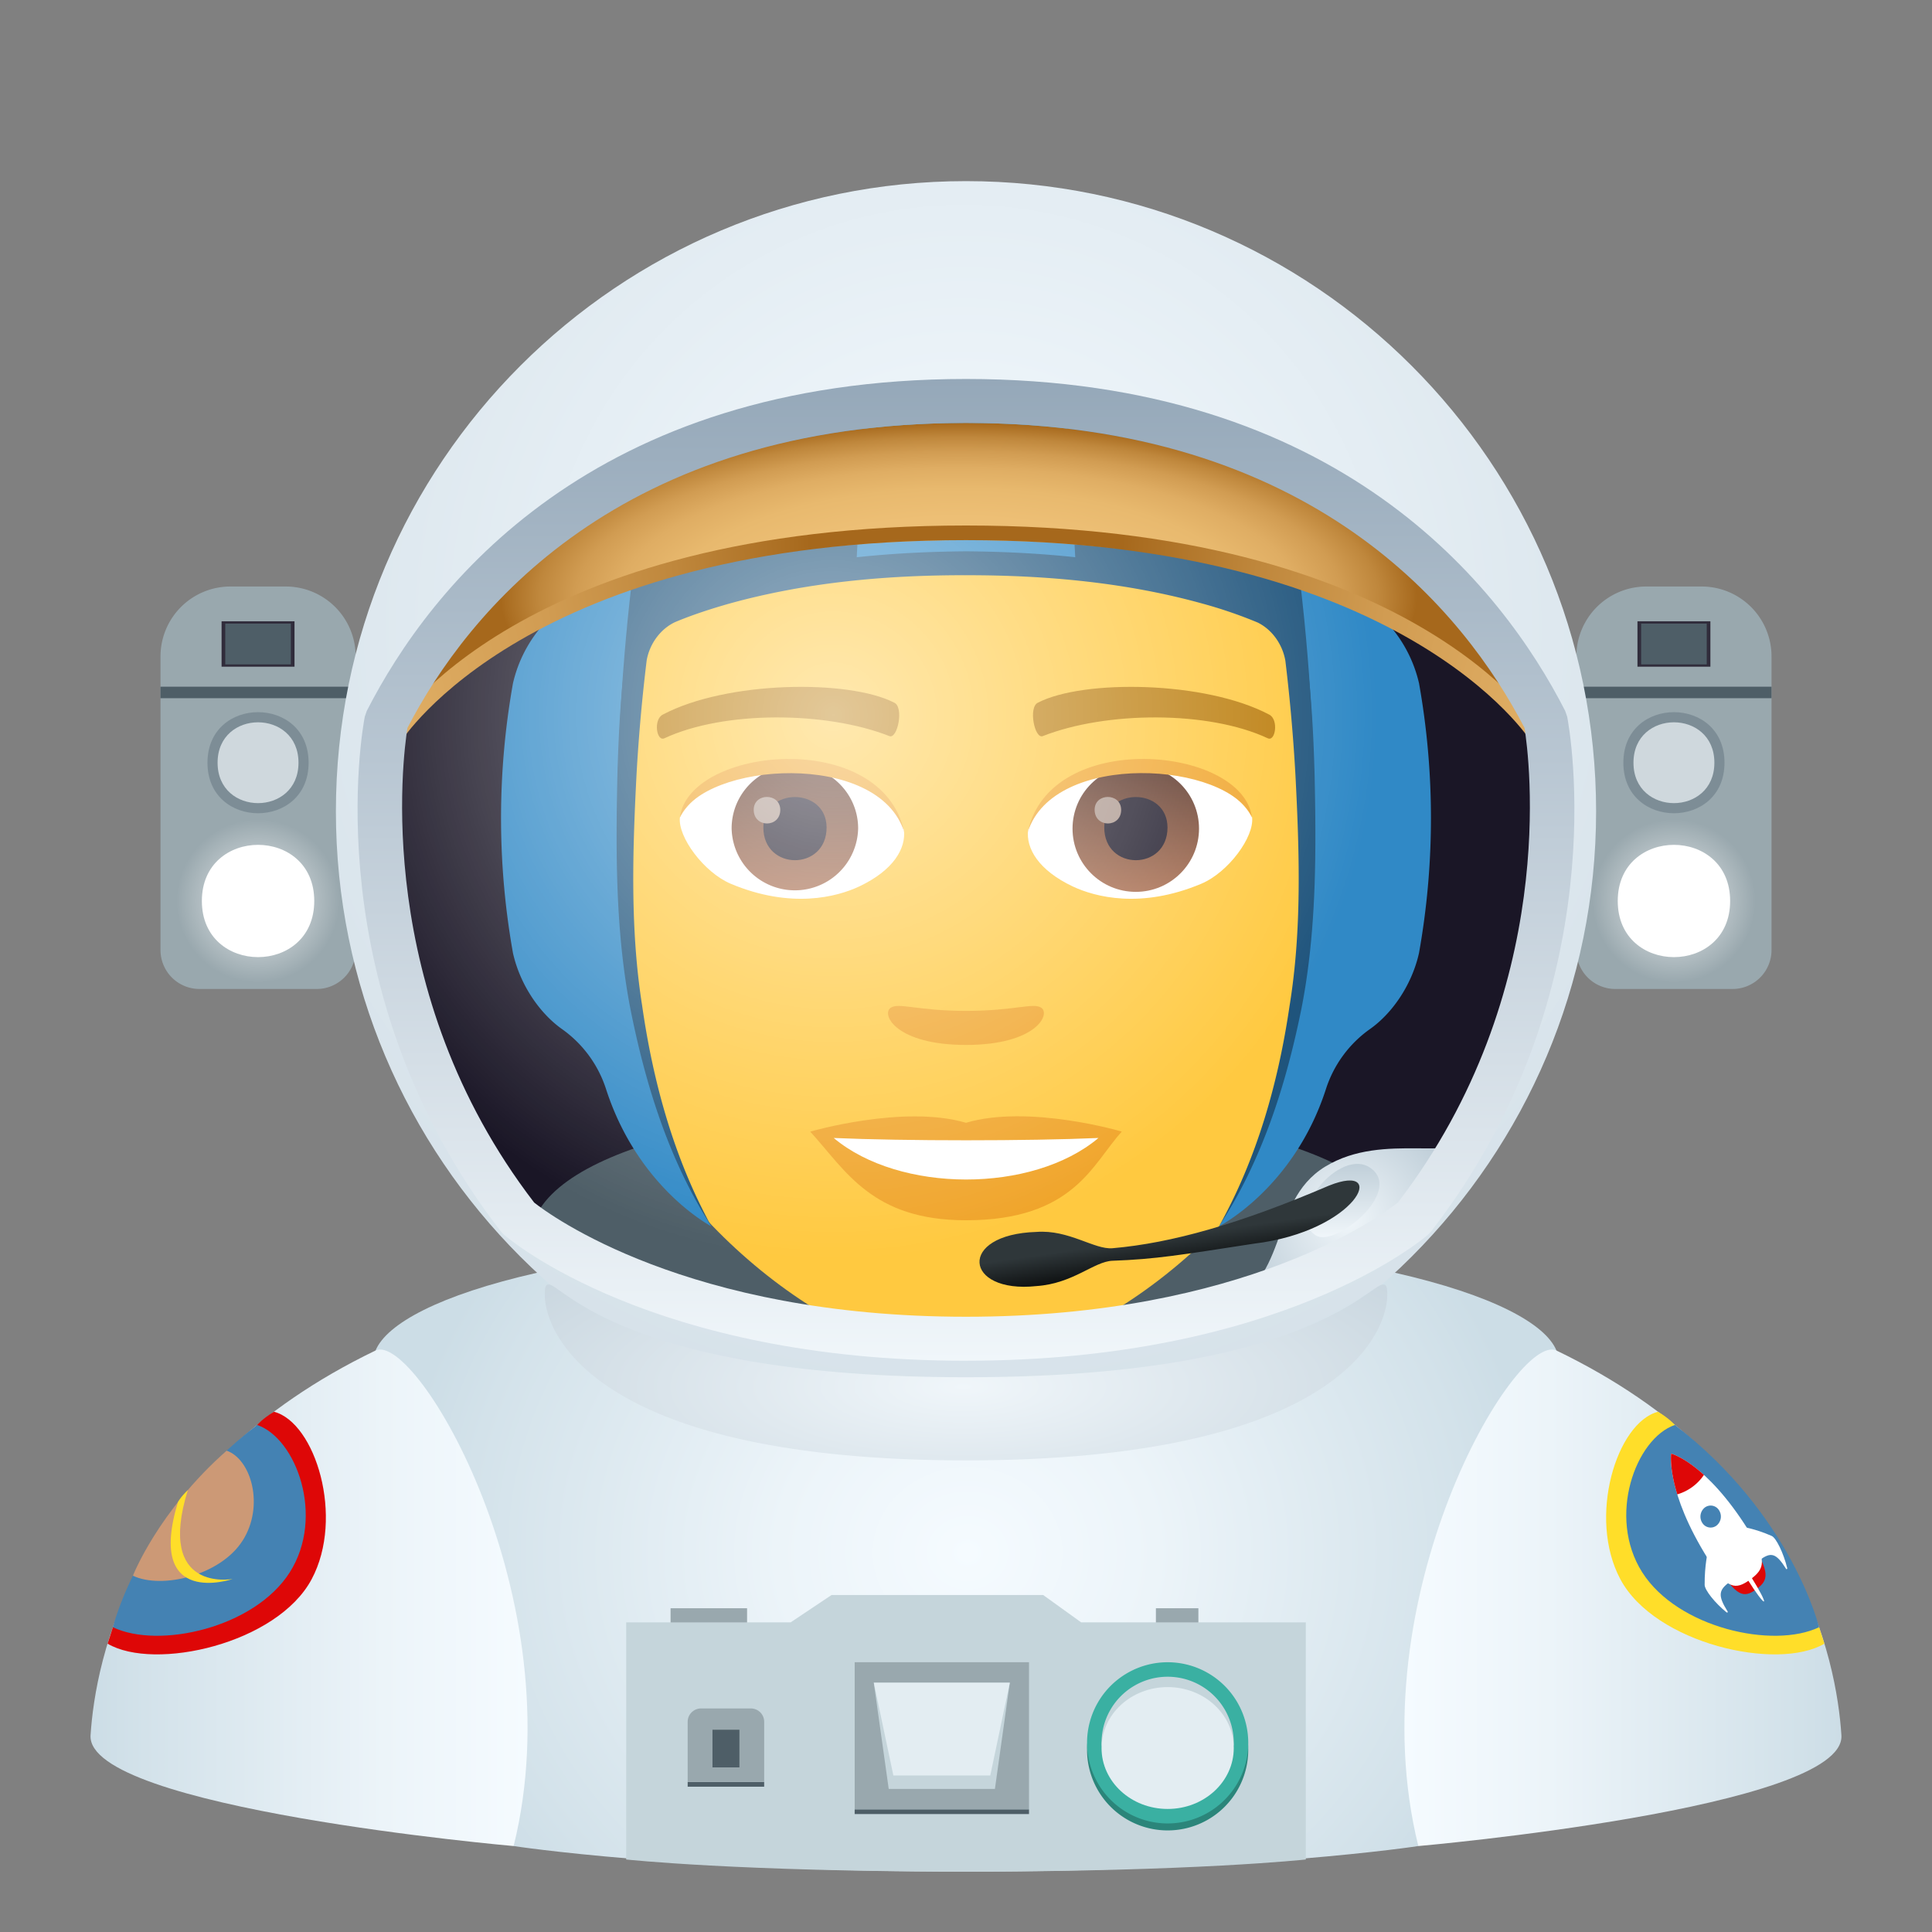 <svg xmlns="http://www.w3.org/2000/svg" xml:space="preserve" style="enable-background:new 0 0 64 64" viewBox="0 0 64 64"><rect x="0" y="0" width="64" height="64" fill="#808080" stroke="none"/><radialGradient id="a" cx="-177.579" cy="76.386" r="21.526" gradientTransform="matrix(.882 0 0 .799 188.678 -9.596)" gradientUnits="userSpaceOnUse"><stop offset="0" style="stop-color:#f5fbff"/><stop offset=".331" style="stop-color:#ecf4f9"/><stop offset=".878" style="stop-color:#d3e2ea"/><stop offset="1" style="stop-color:#ccdde6"/></radialGradient><path d="M32 40.919c-12.559 0-18.827 2.045-19.56 3.82-1.626 3.937 4.576 16.414 4.576 16.414S22.518 62 32 62s14.984-.847 14.984-.847 6.202-12.477 4.576-16.415c-.733-1.774-7-3.82-19.56-3.82z" style="fill:url(#a)"/><linearGradient id="b" x1="3165.425" x2="3179.902" y1="52.929" y2="52.929" gradientTransform="matrix(-1 0 0 1 3182.902 0)" gradientUnits="userSpaceOnUse"><stop offset="0" style="stop-color:#f5fbff"/><stop offset=".331" style="stop-color:#ecf4f9"/><stop offset=".878" style="stop-color:#d3e2ea"/><stop offset="1" style="stop-color:#ccdde6"/></linearGradient><path d="M17.016 61.153S2.845 59.907 3 57.483c.16-2.486 1.379-8.859 9.439-12.745 1.343-.647 6.608 8.203 4.576 16.415z" style="fill:url(#b)"/><path d="M10.324 52.313c-1.142 2.14-5.203 3.053-6.76 2.136l.176-.545 4.778-6.701s.183-.213.558-.437c1.371.356 2.34 3.501 1.248 5.547z" style="fill:#de0707"/><path d="M9.598 52.087c-1.172 1.842-4.338 2.546-5.858 1.817 0 0 .893-3.712 4.778-6.701 1.298.445 2.252 3.042 1.08 4.884z" style="fill:#4482b3"/><path d="M8.036 51.036c-.733 1.154-2.682 1.617-3.633 1.161 0 0 .83-2.131 3.104-4.142.813.279 1.263 1.828.53 2.981z" style="fill:#cc9976"/><path d="M6.222 49.361c-1.061 3.424 1.485 2.945 1.485 2.945s-2.886.993-1.813-2.546c0 0 .083-.165.328-.399z" style="fill:#ffde29"/><linearGradient id="c" x1="46.523" x2="61" y1="52.929" y2="52.929" gradientUnits="userSpaceOnUse"><stop offset="0" style="stop-color:#f5fbff"/><stop offset=".331" style="stop-color:#ecf4f9"/><stop offset=".878" style="stop-color:#d3e2ea"/><stop offset="1" style="stop-color:#ccdde6"/></linearGradient><path d="M46.984 61.153s14.171-1.246 14.015-3.67c-.16-2.486-1.379-8.86-9.439-12.745-1.343-.647-6.608 8.203-4.576 16.415z" style="fill:url(#c)"/><path d="M53.676 52.313c1.142 2.14 5.203 3.053 6.76 2.136l-.176-.545-4.778-6.701s-.183-.213-.558-.437c-1.371.356-2.34 3.501-1.248 5.547z" style="fill:#ffde29"/><path d="M54.402 52.087c1.172 1.842 4.338 2.546 5.857 1.817 0 0-.892-3.712-4.777-6.701-1.298.445-2.252 3.042-1.08 4.884z" style="fill:#4482b3"/><path d="M58.691 50.881c-.562-.249-.982-.302-.982-.302s.447 1.199.582 1.1c.371-.27.539-.246.877.293.016.026.042-.003.036-.026-.124-.506-.369-1.002-.513-1.065zm-2.222 1.621c.001.167.337.597.726.91.018.014.053-.001.036-.027-.338-.54-.297-.716.075-.987.134-.098-.732-.991-.732-.991s-.11.44-.105 1.095z" style="fill:#fff"/><path d="M56.895 51.889c.632 1.007.87 1.06 1.285.757.414-.301.457-.56-.175-1.567l-1.11.81z" style="fill:#de0707"/><path d="M55.358 48.153s-.179 1.256 1.228 3.496c.63 1.005.903 1.03 1.391.675.489-.356.567-.639-.063-1.643-1.407-2.24-2.556-2.528-2.556-2.528z" style="fill:#fff"/><path d="M56.478 49.936a.324.324 0 0 1 .47.098.383.383 0 0 1-.09.506.324.324 0 0 1-.47-.097.383.383 0 0 1 .09-.507z" style="fill:#4482b3"/><path d="M57.908 52.351c-.257-.41-.439-.76-.406-.784.032-.024.267.289.524.698.258.41.44.761.407.785-.033.024-.268-.29-.525-.699z" style="fill:#fff"/><path d="M55.359 48.153s-.067.47.203 1.35a1.61 1.61 0 0 0 .883-.645c-.656-.597-1.086-.705-1.086-.705z" style="fill:#de0707"/><path d="m35.815 53.743-1.26-.907h-7.008l-1.356.907h-5.448v7.855S24.436 62 32 62s11.257-.402 11.257-.402v-7.855h-7.442z" style="fill:#c5d5db"/><path d="M28.312 59.937h5.775v.156h-5.775zm-5.532-.906h2.534v.156H22.78z" style="fill:#4e5e67"/><path d="M28.312 55.063h5.775v4.874h-5.775z" style="fill:#99a8ae"/><path d="M32.958 59.26H29.44l-.495-3.519h4.506z" style="fill:#c5d5db"/><path d="M32.804 58.815h-3.21l-.648-3.074h4.506z" style="fill:#e3edf2"/><path d="M25.315 59.03H22.78v-1.993c0-.245.199-.443.443-.443h1.649c.244 0 .443.198.443.443v1.994zm-3.101-5.755h2.534v.471h-2.534zm16.077 0h1.407v.471h-1.407z" style="fill:#99a8ae"/><path d="M41.35 57.965a2.67 2.67 0 1 1-5.34 0 2.67 2.67 0 0 1 5.34 0z" style="fill:#2b857a"/><path d="M41.35 57.734a2.67 2.67 0 1 1-5.34 0 2.67 2.67 0 0 1 5.34 0z" style="fill:#3ab0a2"/><path d="M40.87 57.734c0 1.21-4.38 1.21-4.38 0a2.19 2.19 0 0 1 4.38 0z" style="fill:#c5d5db"/><path d="M40.87 57.906c0 1.115-.98 2.018-2.19 2.018s-2.19-.903-2.19-2.018c0-1.115.98-2.019 2.19-2.019s2.19.904 2.19 2.019z" style="fill:#e3edf2"/><path d="M23.602 57.3h.892v1.247h-.892z" style="fill:#4e5e67"/><ellipse cx="32" cy="26.873" rx="20.387" ry="20.388" style="fill:#1a1626" transform="rotate(-45.001 32 26.873)"/><path d="M46.432 41.096c0 4.22-28.864 4.22-28.864 0-.011-6.02 28.864-6.02 28.864 0z" style="fill:#4e5e67"/><path d="M32 10.653c-9.242 0-13.694 7.529-13.14 17.204.115 1.942.656 4.751 1.325 7.159 1.382 5 7.497 10.031 11.815 10.031s10.427-5.031 11.815-10.031c.669-2.408 1.21-5.21 1.325-7.16.554-9.674-3.898-17.203-13.14-17.203z" style="fill:#ffc940"/><path d="M42.044 23.672c-2.114-1.12-6.159-1.172-7.662-.395-.325.153-.108 1.21.16 1.108 2.101-.828 5.49-.847 7.451.07.261.128.37-.624.051-.783zm-20.088 0c2.114-1.12 6.159-1.172 7.668-.395.325.153.109 1.21-.16 1.108-2.1-.828-5.483-.847-7.451.07-.268.128-.376-.624-.057-.783z" style="fill:#bb7c0a"/><path d="M34.497 33.385c-.261-.184-.886.102-2.497.102-1.612 0-2.23-.287-2.497-.102-.318.223.185 1.23 2.497 1.23 2.306 0 2.809-1.007 2.497-1.23zM32 37.194c-2.076-.611-5.16.293-5.16.293 1.173 1.28 2.033 2.936 5.16 2.936 3.58 0 4.19-1.879 5.16-2.936 0-.006-3.084-.91-5.16-.293z" style="fill:#f0a429"/><path d="M27.618 37.697c2.178 1.828 6.58 1.841 8.77 0-2.324.102-6.433.102-8.77 0zm2.325-10.21c.076.612-.338 1.338-1.484 1.88-.733.343-2.249.75-4.249-.09-.891-.376-1.764-1.554-1.687-2.204 1.082-2.038 6.407-2.337 7.42.414z" style="fill:#fff"/><linearGradient id="d" x1="-1210.322" x2="-1210.322" y1="172.399" y2="171.762" gradientTransform="translate(7978.266 -1103.139) scale(6.57)" gradientUnits="userSpaceOnUse"><stop offset="0" style="stop-color:#a6694a"/><stop offset="1" style="stop-color:#4f2a1e"/></linearGradient><path d="M26.331 25.354c1.153 0 2.096.936 2.096 2.089a2.096 2.096 0 0 1-4.191 0c0-1.153.936-2.09 2.095-2.09z" style="fill:url(#d)"/><path d="M25.287 27.41c0 1.447 2.095 1.447 2.095 0-.006-1.343-2.095-1.343-2.095 0z" style="fill:#1a1626"/><path d="M24.968 26.825c0 .605.88.605.88 0-.007-.567-.88-.567-.88 0z" style="fill:#ab968c"/><path d="M29.955 27.57c-.847-2.732-6.643-2.325-7.432-.49.293-2.357 6.706-2.975 7.432.49z" style="fill:#f0a429"/><path d="M34.057 27.487c-.076.612.338 1.338 1.484 1.88.733.343 2.249.75 4.249-.09.898-.376 1.764-1.554 1.687-2.204-1.082-2.038-6.407-2.337-7.42.414z" style="fill:#fff"/><linearGradient id="e" x1="-1211.302" x2="-1211.302" y1="172.399" y2="171.762" gradientTransform="translate(7995.996 -1103.139) scale(6.57)" gradientUnits="userSpaceOnUse"><stop offset="0" style="stop-color:#a6694a"/><stop offset="1" style="stop-color:#4f2a1e"/></linearGradient><circle cx="37.624" cy="27.449" r="2.095" style="fill:url(#e)"/><path d="M36.58 27.41c0 1.447 2.095 1.447 2.095 0-.006-1.343-2.095-1.343-2.095 0z" style="fill:#1a1626"/><path d="M36.261 26.825c0 .605.879.605.879 0-.007-.567-.879-.567-.879 0z" style="fill:#ab968c"/><path d="M34.045 27.57c.847-2.726 6.636-2.337 7.426-.49-.286-2.357-6.7-2.975-7.426.49z" style="fill:#f0a429"/><path d="M47.007 22.634a4.43 4.43 0 0 0-1.04-1.987c-.418-.458-.652-1.058-.717-1.684-.414-3.93-2.543-11.916-13.25-11.916s-12.837 7.986-13.25 11.916c-.066.626-.299 1.226-.718 1.684a4.43 4.43 0 0 0-1.039 1.987 25.456 25.456 0 0 0 0 8.938c.245 1.089.917 2.022 1.633 2.524a3.901 3.901 0 0 1 1.454 1.994c1.066 3.281 3.485 4.534 3.485 4.534s-2.86-4.285-2.86-11.821c0-3.288.196-5.58.346-6.85.09-.763.562-1.42 1.256-1.705 1.526-.625 4.689-1.589 9.693-1.589 5.003 0 8.167.964 9.693 1.589.694.284 1.166.942 1.256 1.705.15 1.27.345 3.562.345 6.85 0 7.536-2.915 11.821-2.915 11.821s2.474-1.253 3.54-4.534a3.897 3.897 0 0 1 1.453-1.994c.718-.501 1.39-1.435 1.634-2.524.528-2.953.528-5.986.001-8.938z" style="fill:#3089c6"/><path d="M23.564 40.623c-1.412-2.194-2.19-4.718-2.69-7.25-.488-2.55-.477-5.157-.421-7.727.038-1.297.099-2.562.266-3.885.122-.724.585-1.42 1.3-1.773a15.79 15.79 0 0 1 1.946-.688c2.616-.749 5.34-1.017 8.042-1.037 2.703.02 5.427.29 8.043 1.041.661.197 1.278.395 1.947.694a2.442 2.442 0 0 1 1.286 1.782c.165 1.32.229 2.587.265 3.884.055 2.569.066 5.177-.432 7.728-.51 2.53-1.305 5.05-2.736 7.232 1.265-2.266 1.967-4.775 2.337-7.294.411-2.523.328-5.085.197-7.64a58.852 58.852 0 0 0-.334-3.798c-.092-.54-.436-1.034-.92-1.271a15.07 15.07 0 0 0-1.823-.625c-2.526-.702-5.186-.943-7.829-.941-2.643-.006-5.303.236-7.83.935-.62.175-1.271.387-1.826.623-.487.234-.835.724-.93 1.264a57.903 57.903 0 0 0-.337 3.796c-.131 2.555-.212 5.117.187 7.642.361 2.52 1.047 5.033 2.292 7.308z" style="fill:#1f547c"/><path d="M34.554 7.236c.452 3.091.852 6.93 1.085 11.61 2.94.31 4.94.944 6.054 1.4.695.285 1.167.943 1.257 1.706.134 1.144.305 3.123.338 5.906h.266c0-2.066-.003-10.001-2.318-17.664-1.56-1.437-3.715-2.548-6.682-2.958zm-5.109 0c-2.967.41-5.122 1.52-6.682 2.958-2.315 7.663-2.318 15.598-2.318 17.664h.266c.032-2.783.204-4.762.339-5.906.09-.763.562-1.42 1.255-1.705 1.115-.457 3.115-1.09 6.055-1.4.234-4.681.633-8.52 1.085-11.611z" style="fill:#1f547c"/><path d="M57.394 32.761h-3.885a1.29 1.29 0 0 1-1.29-1.29v-9.726a2.316 2.316 0 0 1 2.316-2.316h1.833a2.316 2.316 0 0 1 2.316 2.316v9.726a1.29 1.29 0 0 1-1.29 1.29z" style="fill:#99a8ae"/><path d="M52.219 22.748h6.465v.381h-6.465z" style="fill:#4e5e67"/><path d="M54.243 20.581h2.416v1.504h-2.416z" style="fill:#302c3b"/><path d="M54.365 20.657h2.173v1.353h-2.173z" style="fill:#4e5e67"/><path d="M57.126 25.266c0 2.232-3.35 2.232-3.35 0 0-2.233 3.35-2.233 3.35 0z" style="fill:#7d8d96"/><path d="M56.791 25.266c0 1.785-2.68 1.785-2.68 0s2.68-1.785 2.68 0z" style="fill:#cfd8dd"/><radialGradient id="f" cx="55.452" cy="29.846" r="2.704" gradientUnits="userSpaceOnUse"><stop offset="0" style="stop-color:#fff"/><stop offset=".915" style="stop-color:#fff;stop-opacity:.085"/><stop offset="1" style="stop-color:#fff;stop-opacity:0"/></radialGradient><path d="M58.156 29.846c0 3.604-5.409 3.604-5.409 0s5.409-3.604 5.409 0z" style="opacity:.8;fill:url(#f)"/><path d="M57.313 29.846c0 2.48-3.723 2.48-3.723 0 0-2.479 3.723-2.479 3.723 0z" style="fill:#fff"/><path d="M10.49 32.761H6.607a1.29 1.29 0 0 1-1.29-1.29v-9.726a2.316 2.316 0 0 1 2.316-2.316h1.833a2.316 2.316 0 0 1 2.316 2.316v9.726a1.29 1.29 0 0 1-1.29 1.29z" style="fill:#99a8ae"/><path d="M5.316 22.748h6.465v.381H5.316z" style="fill:#4e5e67"/><path d="M7.34 20.581h2.416v1.504H7.34z" style="fill:#302c3b"/><path d="M7.462 20.657h2.173v1.353H7.462z" style="fill:#4e5e67"/><path d="M10.223 25.266c0 2.232-3.35 2.232-3.35 0 0-2.233 3.35-2.233 3.35 0z" style="fill:#7d8d96"/><path d="M9.888 25.266c0 1.785-2.68 1.785-2.68 0s2.68-1.785 2.68 0z" style="fill:#cfd8dd"/><radialGradient id="g" cx="8.549" cy="29.846" r="2.704" gradientUnits="userSpaceOnUse"><stop offset="0" style="stop-color:#fff"/><stop offset=".915" style="stop-color:#fff;stop-opacity:.085"/><stop offset="1" style="stop-color:#fff;stop-opacity:0"/></radialGradient><path d="M11.253 29.846c0 3.604-5.409 3.604-5.409 0s5.409-3.604 5.409 0z" style="opacity:.8;fill:url(#g)"/><path d="M10.41 29.846c0 2.48-3.723 2.48-3.723 0 0-2.479 3.723-2.479 3.723 0z" style="fill:#fff"/><radialGradient id="h" cx="-45.594" cy="247.837" r="3.945" gradientTransform="translate(87.534 -192.8) scale(.941)" gradientUnits="userSpaceOnUse"><stop offset="0" style="stop-color:#f0f6fa"/><stop offset="1" style="stop-color:#c0cfd9"/></radialGradient><path d="M43.9 38.645c-1.959 1.197-1.092 3.958-3.648 4.732 5.95 0 8.737-5.825 8.737-5.825-.625 1.042-3.129-.105-5.088 1.093z" style="fill:url(#h)"/><linearGradient id="i" x1="44.484" x2="44.484" y1="41.017" y2="43.444" gradientTransform="matrix(1 0 0 -1 0 82)" gradientUnits="userSpaceOnUse"><stop offset="0" style="stop-color:#f0f6fa"/><stop offset="1" style="stop-color:#c0cfd9"/></linearGradient><path d="M45.405 38.695c-1-.723-2.896 1.56-1.809 2.233.636.393 2.898-1.446 1.81-2.233z" style="fill:url(#i)"/><linearGradient id="j" x1="38.999" x2="38.794" y1="39.605" y2="41.044" gradientTransform="matrix(1 0 0 -1 0 82)" gradientUnits="userSpaceOnUse"><stop offset="0" style="stop-color:#000"/><stop offset="1" style="stop-color:#2f373a"/></linearGradient><path d="M44.027 39.274c-2.963 1.27-5.216 1.905-7.173 2.075-.601.052-1.447-.622-2.52-.54-2.63.08-2.4 2.05 0 1.794 1.224-.085 1.903-.816 2.52-.839 1.435-.052 2.256-.192 4.683-.566 3.415-.41 4.5-2.73 2.49-1.924z" style="fill:url(#j)"/><radialGradient id="k" cx="-59.088" cy="226.935" r="29.676" gradientTransform="translate(87.534 -192.8) scale(.941)" gradientUnits="userSpaceOnUse"><stop offset="0" style="stop-color:#f5fbff"/><stop offset="1" style="stop-color:#d4e0e8"/></radialGradient><path d="M32 6c-11.528 0-20.873 9.345-20.873 20.873S20.472 47.746 32 47.746 52.873 38.4 52.873 26.873 43.528 6 32 6zm14.834 34.259S42.23 44.26 32 44.26s-14.834-4.002-14.834-4.002c-6.054-7.824-4.368-16.466-4.368-16.466C14.727 20.017 19.882 13.194 32 13.194c12.118 0 17.273 6.823 19.2 10.599 0 0 1.687 8.642-4.366 16.466z" style="fill:url(#k)"/><radialGradient id="l" cx="-63.693" cy="230.067" r="24.311" gradientTransform="translate(87.534 -192.8) scale(.941)" gradientUnits="userSpaceOnUse"><stop offset="0" style="stop-color:#fff;stop-opacity:.73"/><stop offset=".788" style="stop-color:#fff;stop-opacity:0"/></radialGradient><path d="M46.834 40.345S42.23 44.347 32 44.347s-14.834-4.002-14.834-4.002c-6.054-7.823-4.368-16.466-4.368-16.466C14.727 20.104 19.882 13.28 32 13.28c12.118 0 17.273 6.823 19.2 10.598 0 0 1.687 8.643-4.366 16.466z" style="opacity:.8;fill:url(#l);enable-background:new"/><radialGradient id="m" cx="-59.269" cy="598.905" r="17.639" gradientTransform="matrix(.941 0 0 .36 87.534 -195.799)" gradientUnits="userSpaceOnUse"><stop offset="0" style="stop-color:#efc177"/><stop offset=".419" style="stop-color:#edbf75"/><stop offset=".57" style="stop-color:#e8b96e"/><stop offset=".678" style="stop-color:#dfad63"/><stop offset=".765" style="stop-color:#d19c52"/><stop offset=".839" style="stop-color:#bf873c"/><stop offset=".904" style="stop-color:#aa6d21"/><stop offset=".914" style="stop-color:#a6681c"/></radialGradient><path d="M13.497 24.113s4.03-6.22 18.503-6.22c14.472 0 18.502 6.22 18.502 6.22S46.674 14.01 32 14.01 13.497 24.113 13.497 24.113z" style="fill:url(#m)"/><radialGradient id="n" cx="-59.003" cy="223.661" r="64.104" gradientTransform="translate(87.534 -192.8) scale(.941)" gradientUnits="userSpaceOnUse"><stop offset=".086" style="stop-color:#a6681c"/><stop offset=".096" style="stop-color:#aa6d21"/><stop offset=".161" style="stop-color:#bf873c"/><stop offset=".235" style="stop-color:#d19c52"/><stop offset=".322" style="stop-color:#dfad63"/><stop offset=".43" style="stop-color:#e8b96e"/><stop offset=".581" style="stop-color:#edbf75"/><stop offset="1" style="stop-color:#efc177"/></radialGradient><path d="M32 17.408c-14.774 0-18.967 6.63-19.139 6.912l.415.252c.04-.066 4.25-6.679 18.724-6.679s18.683 6.612 18.724 6.679l.415-.253c-.172-.282-4.364-6.911-19.14-6.911z" style="fill:url(#n)"/><linearGradient id="o" x1="32" x2="32" y1="237.077" y2="204.554" gradientTransform="translate(0 -192)" gradientUnits="userSpaceOnUse"><stop offset="0" style="stop-color:#f0f6fa"/><stop offset="1" style="stop-color:#95a8b9"/></linearGradient><path d="M32 45.077c-10.383 0-15.115-4.011-15.311-4.181l-.098-.104c-6.185-7.993-4.578-16.685-4.507-17.05l.066-.192c2.097-4.107 7.464-10.996 19.85-10.996 12.385 0 17.752 6.89 19.849 10.996l.066.192c.071.366 1.678 9.058-4.507 17.05l-.098.104c-.195.17-4.928 4.18-15.31 4.18zm-14.307-5.242c.51.404 5.058 3.784 14.307 3.784 9.242 0 13.79-3.375 14.308-3.785 5.378-7.007 4.345-14.777 4.194-15.721-1.98-3.82-6.99-10.103-18.502-10.103-11.512 0-16.522 6.283-18.503 10.104-.15.942-1.184 8.713 4.196 15.72z" style="fill:url(#o)"/><radialGradient id="p" cx="-116.75" cy="-67.422" r="27.997" gradientTransform="matrix(.773 0 0 -.254 122.163 28.812)" gradientUnits="userSpaceOnUse"><stop offset="0" style="stop-color:#f0f6fa"/><stop offset="1" style="stop-color:#c0cfd9"/></radialGradient><path d="M45.812 42.552c-.466 0-2.582 3.071-13.812 3.071s-13.394-3.071-13.812-3.071c-.07 0-.143-.009-.143.321 0 1.456 1.93 5.504 13.956 5.504 12.025 0 13.956-4.048 13.956-5.504-.001-.33-.074-.321-.145-.321z" style="fill:url(#p)"/></svg>